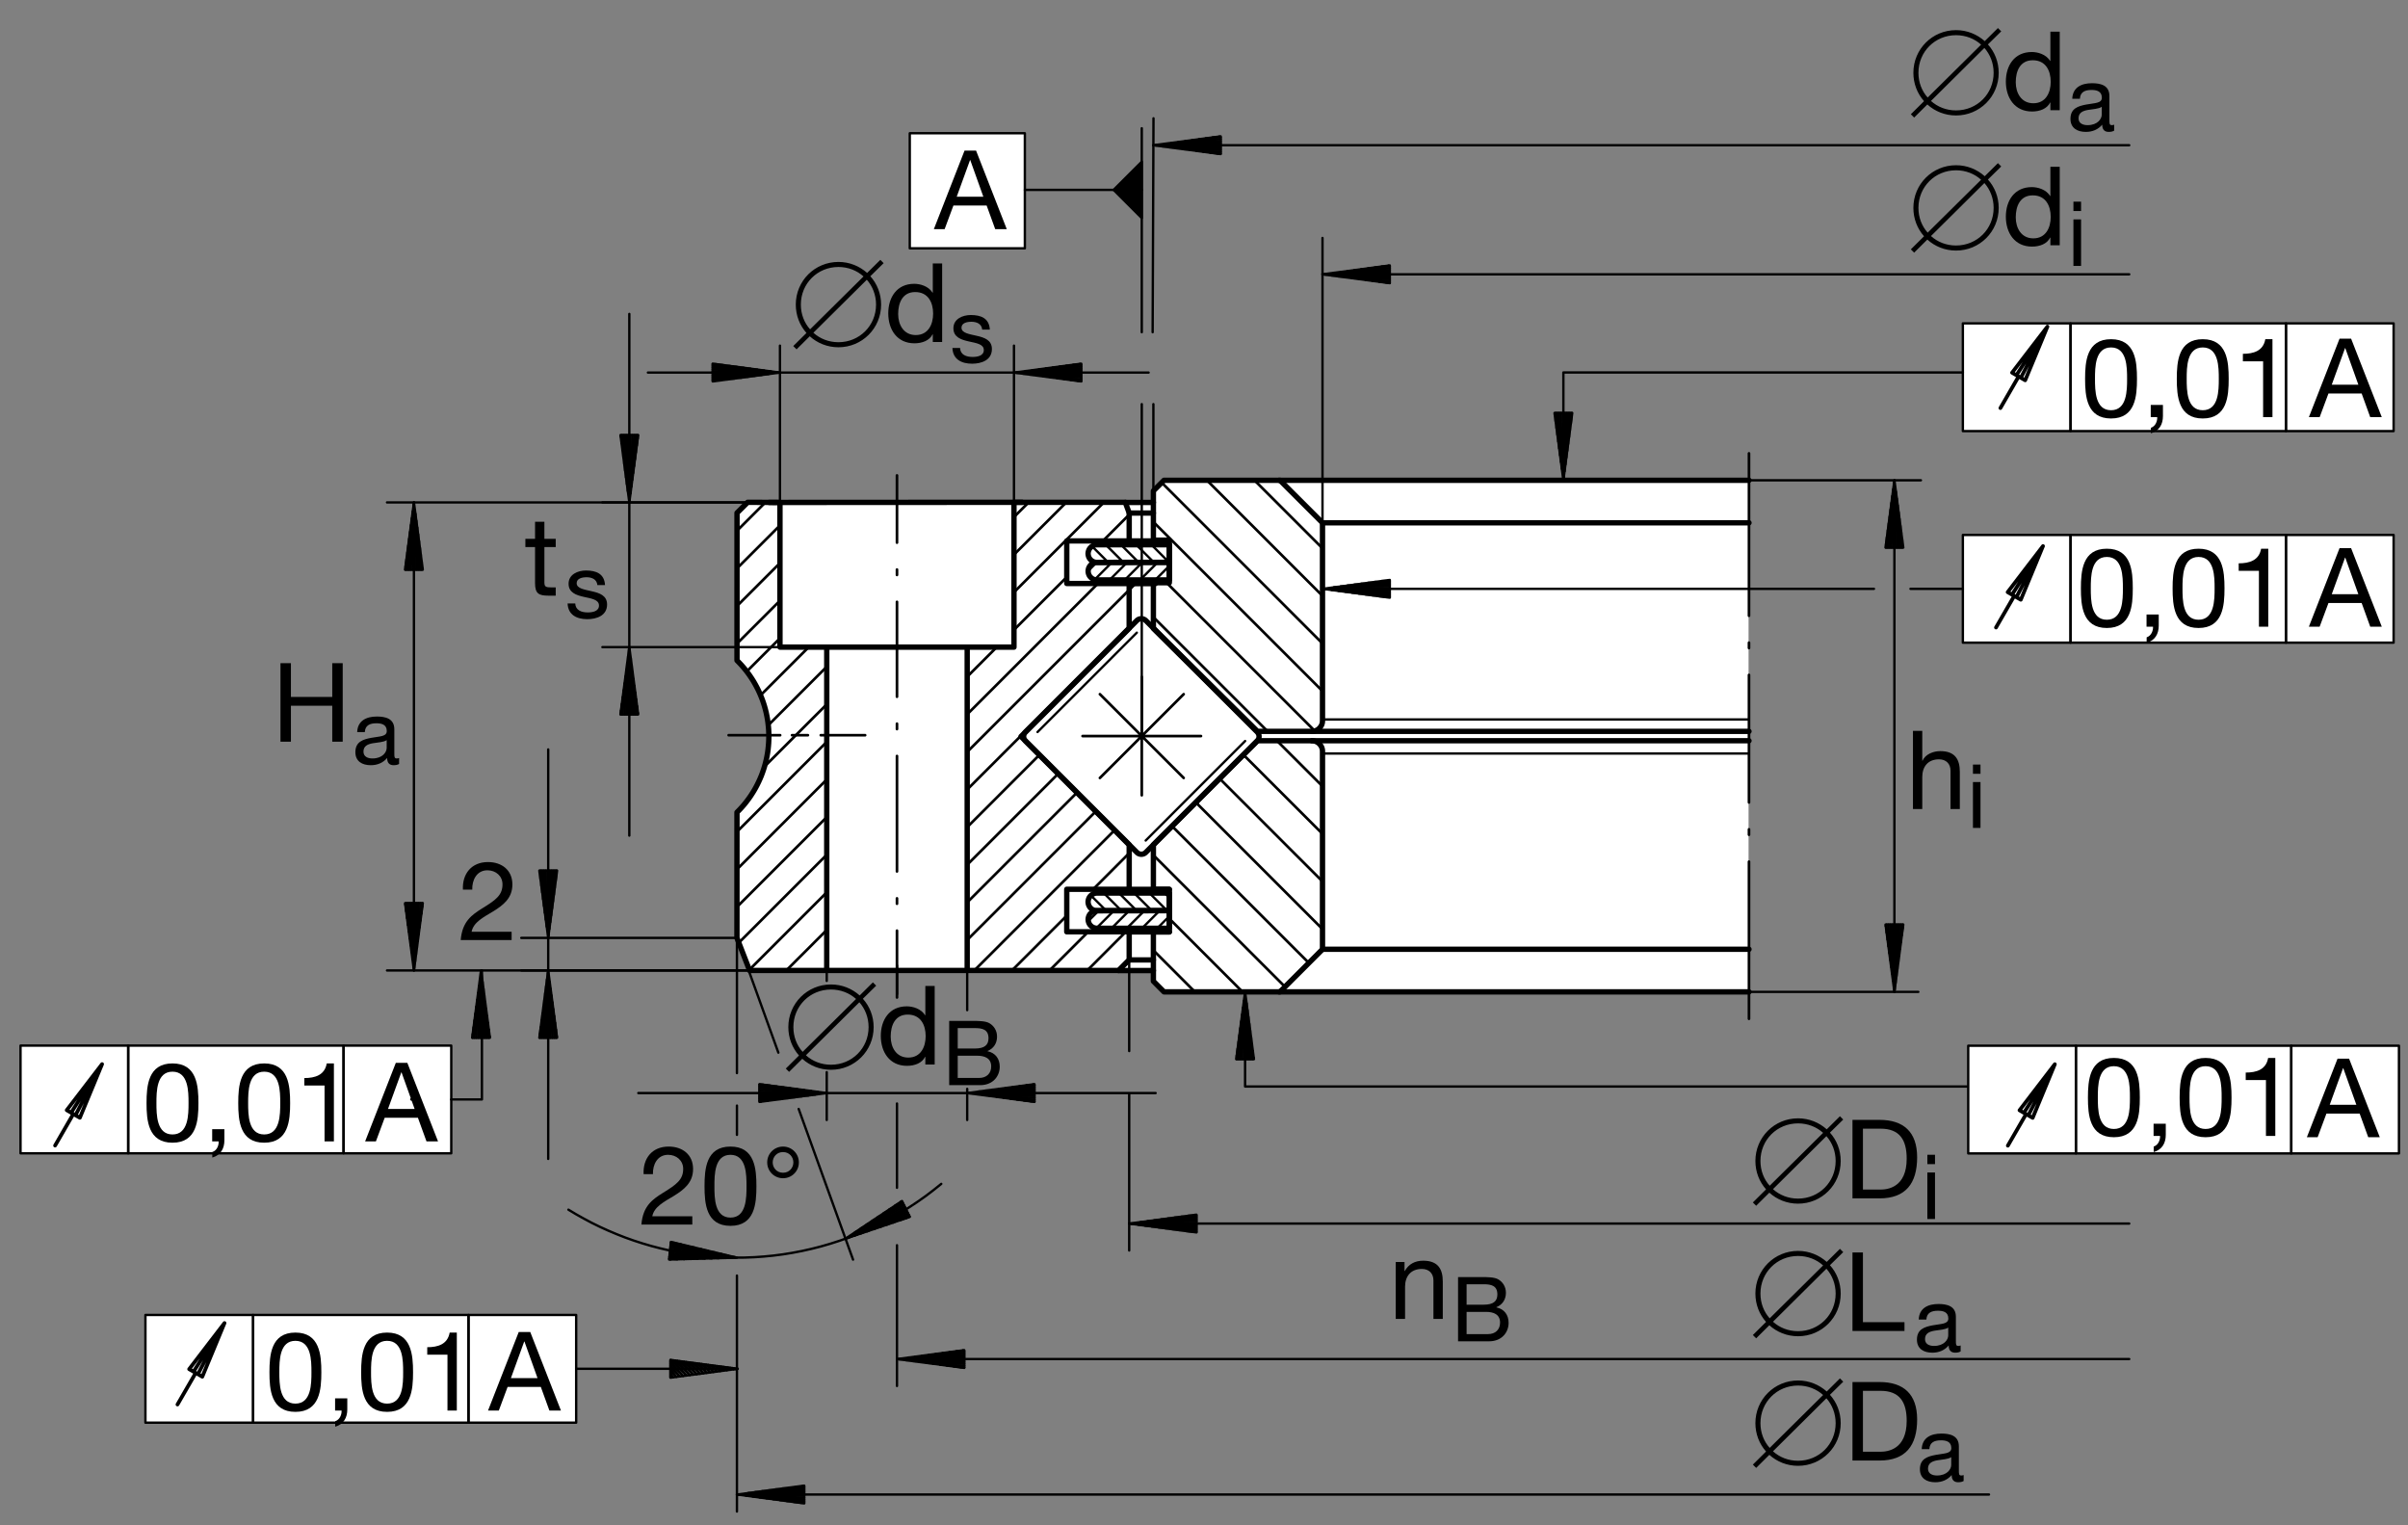 <?xml version="1.0" encoding="utf-8"?>
<!-- Generator: Adobe Illustrator 22.1.0, SVG Export Plug-In . SVG Version: 6.00 Build 0)  -->
<svg version="1.1" xmlns="http://www.w3.org/2000/svg" xmlns:xlink="http://www.w3.org/1999/xlink" x="0px" y="0px"
	 viewBox="0 0 1275.594 807.873" style="enable-background:new 0 0 1275.594 807.873;" xml:space="preserve">
<rect x="0" y="0" width="1275.594" height="807.873" fill="#808080" stroke="none"/>
<style type="text/css">
	.st0{fill:none;}
	.st1{fill:#FFFFFF;}
	.st2{fill:none;stroke:#000000;stroke-width:1.25;stroke-linecap:round;stroke-linejoin:round;stroke-miterlimit:10;}
	.st3{fill:none;stroke:#000000;stroke-width:1.985;stroke-linecap:round;stroke-linejoin:round;stroke-miterlimit:10;}
	.st4{fill:none;stroke:#000000;stroke-width:2.835;stroke-linecap:round;stroke-linejoin:round;stroke-miterlimit:10;}
	.st5{fill:none;stroke:#000000;stroke-width:1.415;stroke-linecap:round;stroke-linejoin:round;stroke-miterlimit:10;}
	.st6{stroke:#000000;stroke-width:1.25;stroke-linecap:round;stroke-linejoin:round;stroke-miterlimit:10;}
</style>
<g id="Ebene_1">
	<rect class="st0" width="1275.594" height="807.873"/>
	<rect x="76.982" y="696.487" class="st1" width="228.176" height="57.041"/>
	<polyline class="st1" points="395.77,266.316 610.76,266.331 610.76,260.232 616.39,254.592 926.267,254.592 926.267,525.549 
		616.39,525.549 610.76,519.905 610.76,514.28 396.39,514.227 390.154,496.97 390.168,430.477 391.399,429.231 392.595,427.937 
		393.755,426.604 394.875,425.261 395.94,423.845 396.985,422.41 397.964,420.935 398.931,419.417 399.82,417.888 400.669,416.316 
		401.48,414.7 402.229,413.083 402.925,411.423 403.58,409.739 404.175,408.039 404.71,406.326 405.21,404.578 405.65,402.82 
		406.016,401.047 406.34,399.28 406.6,397.478 406.795,395.681 406.941,393.865 407.034,392.063 407.065,390.247 407.034,388.503 
		406.951,386.746 406.824,385.003 406.624,383.245 406.385,381.487 406.075,379.729 405.72,378 405.296,376.267 404.825,374.543 
		404.3,372.825 403.736,371.141 403.096,369.456 402.4,367.796 401.665,366.164 400.87,364.534 400.005,362.942 399.114,361.389 
		398.165,359.846 397.156,358.323 396.121,356.863 395.015,355.417 393.885,354.007 392.69,352.639 391.46,351.311 390.186,350.017 
		390.195,271.897 395.77,266.316 	"/>
	<rect x="10.645" y="554.011" class="st1" width="228.176" height="57.05"/>
	<rect x="1039.568" y="171.497" class="st1" width="228.179" height="57.041"/>
	<rect x="1039.568" y="283.567" class="st1" width="228.179" height="57.041"/>
	<polyline class="st1" points="481.67,70.73 542.495,70.73 542.664,131.712 481.67,131.77 481.67,70.73 	"/>
	<line class="st2" x1="290.405" y1="613.816" x2="290.405" y2="396.921"/>
	<line class="st2" x1="397.085" y1="513.997" x2="276.145" y2="513.997"/>
	<line class="st2" x1="390.378" y1="496.755" x2="276.145" y2="496.755"/>
	<polyline class="st2" points="285.71,461.091 290.405,496.755 295.095,461.091 285.71,461.091 	"/>
	<polyline class="st2" points="294.825,463.076 294.825,461.091 294.344,466.689 	"/>
	<polyline class="st2" points="293.875,470.29 293.875,461.091 293.408,473.906 	"/>
	<polyline class="st2" points="292.925,477.52 292.925,461.091 292.444,481.135 	"/>
	<polyline class="st2" points="291.975,484.736 291.975,461.091 291.495,488.35 	"/>
	<polyline class="st2" points="291.025,491.951 291.025,461.091 290.56,495.581 290.064,461.091 289.595,490.691 	"/>
	<polyline class="st2" points="289.128,487.076 289.128,461.091 288.645,483.477 	"/>
	<polyline class="st2" points="288.179,479.861 288.179,461.091 287.695,476.245 	"/>
	<polyline class="st2" points="287.215,472.632 287.215,461.091 286.743,469.031 	"/>
	<polyline class="st2" points="286.28,465.415 286.28,461.091 285.793,461.816 	"/>
	<polyline class="st2" points="295.095,549.646 290.405,513.997 285.71,549.646 295.095,549.646 	"/>
	<polyline class="st2" points="285.965,547.661 285.965,549.646 286.451,544.06 	"/>
	<polyline class="st2" points="286.915,540.43 286.915,549.646 287.385,536.831 	"/>
	<polyline class="st2" points="287.864,533.216 287.864,549.646 288.35,529.6 	"/>
	<polyline class="st2" points="288.814,526.001 288.814,549.646 289.3,522.371 	"/>
	<polyline class="st2" points="289.763,518.769 289.763,549.646 290.235,515.156 290.73,549.646 291.194,520.032 	"/>
	<polyline class="st2" points="291.665,523.662 291.665,549.646 292.144,527.261 	"/>
	<polyline class="st2" points="292.63,530.876 292.63,549.646 293.094,534.492 	"/>
	<polyline class="st2" points="293.58,538.091 293.58,549.646 294.046,541.721 	"/>
	<polyline class="st2" points="294.515,545.32 294.515,549.646 294.995,548.935 	"/>
	<polyline class="st3" points="29.185,606.727 38.835,590.015 42.31,592.026 54.075,563.606 35.35,588 38.835,590.015 
		37.659,589.346 54.075,563.606 39.986,590.681 	"/>
	<polyline class="st3" points="1059.68,216.121 1069.319,199.407 1072.805,201.421 1084.583,173 1065.857,197.395 1069.319,199.407 
		1068.172,198.74 1084.583,173 1070.496,200.09 	"/>
	<polyline class="st3" points="1057.341,332.356 1066.995,315.64 1070.481,317.642 1082.244,289.221 1063.518,313.63 
		1066.995,315.64 1065.828,314.961 1082.244,289.221 1068.152,316.311 	"/>
	<polyline class="st3" points="94.023,743.872 103.675,727.156 107.166,729.17 118.928,700.752 100.205,725.161 103.675,727.156 
		102.53,726.492 118.928,700.752 104.839,727.837 	"/>
	<rect x="182.005" y="553.797" class="st2" width="57.041" height="57.038"/>
	<polyline class="st2" points="239.014,582.315 255.293,582.315 255.293,513.997 	"/>
	<line class="st2" x1="217.869" y1="582.246" x2="217.983" y2="582.375"/>
	<rect x="67.91" y="553.797" class="st2" width="114.094" height="57.038"/>
	<rect x="10.87" y="553.797" class="st2" width="57.041" height="57.038"/>
	<rect x="1210.93" y="171.27" class="st2" width="57.041" height="57.056"/>
	<rect x="1096.833" y="171.27" class="st2" width="114.097" height="57.056"/>
	<rect x="1039.792" y="171.27" class="st2" width="57.041" height="57.056"/>
	<rect x="1210.93" y="283.34" class="st2" width="57.041" height="57.041"/>
	<rect x="1096.833" y="283.34" class="st2" width="114.097" height="57.041"/>
	<rect x="1039.792" y="283.335" class="st2" width="57.041" height="57.041"/>
	<line class="st2" x1="1039.792" y1="311.861" x2="1012.043" y2="311.861"/>
	<line class="st2" x1="992.693" y1="311.861" x2="700.569" y2="311.861"/>
	<polyline class="st2" points="1039.792,197.266 828.176,197.266 828.176,254.38 	"/>
	<polyline class="st2" points="659.563,525.337 659.563,575.464 1041.927,575.464 	"/>
	<rect x="248.174" y="696.456" class="st2" width="57.041" height="57.055"/>
	<line class="st2" x1="305.215" y1="724.976" x2="390.774" y2="724.976"/>
	<polyline class="st2" points="355.125,720.271 390.774,724.976 355.125,729.665 355.125,720.271 	"/>
	<line class="st2" x1="355.625" y1="729.595" x2="355.125" y2="729.102"/>
	<polyline class="st2" points="355.125,728.091 356.529,729.48 355.125,727.085 	"/>
	<polyline class="st2" points="355.125,726.081 358.298,729.241 355.125,725.061 	"/>
	<polyline class="st2" points="355.125,724.055 360.09,729.016 355.125,723.061 	"/>
	<polyline class="st2" points="355.125,722.041 361.875,728.774 355.125,721.035 	"/>
	<polyline class="st2" points="355.425,720.31 363.66,728.545 356.585,720.481 	"/>
	<polyline class="st2" points="357.749,720.635 365.43,728.32 358.909,720.781 	"/>
	<polyline class="st2" points="360.073,720.935 367.22,728.081 361.236,721.091 	"/>
	<polyline class="st2" points="362.385,721.23 369.004,727.852 363.56,721.392 	"/>
	<polyline class="st2" points="364.71,721.545 370.789,727.61 365.884,721.702 	"/>
	<polyline class="st2" points="367.034,721.841 372.559,727.371 368.21,721.997 	"/>
	<polyline class="st2" points="369.361,722.156 374.348,727.131 370.52,722.295 	"/>
	<polyline class="st2" points="371.685,722.451 376.135,726.899 372.845,722.605 	"/>
	<polyline class="st2" points="374.009,722.776 377.92,726.66 375.168,722.92 	"/>
	<polyline class="st2" points="376.328,723.076 379.69,726.435 377.495,723.23 	"/>
	<polyline class="st2" points="378.655,723.386 381.465,726.206 379.82,723.53 	"/>
	<polyline class="st2" points="380.965,723.686 383.25,725.967 382.144,723.84 	"/>
	<polyline class="st2" points="383.289,723.979 385.035,725.742 384.47,724.136 	"/>
	<polyline class="st2" points="385.615,724.297 386.819,725.5 386.78,724.451 	"/>
	<line class="st2" x1="387.94" y1="724.59" x2="388.594" y2="725.271"/>
	<line class="st2" x1="389.5" y1="725.146" x2="389.09" y2="724.746"/>
	<line class="st2" x1="390.264" y1="724.907" x2="390.378" y2="725.015"/>
	<rect x="134.08" y="696.456" class="st2" width="114.094" height="57.055"/>
	<rect x="77.039" y="696.456" class="st2" width="57.041" height="57.055"/>
	<line class="st2" x1="604.834" y1="100.566" x2="542.905" y2="100.566"/>
	<rect x="481.934" y="70.576" class="st2" width="60.964" height="60.949"/>
	<line class="st2" x1="1003.528" y1="254.38" x2="1003.528" y2="525.337"/>
	<line class="st2" x1="905.823" y1="254.38" x2="1017.571" y2="254.38"/>
	<line class="st2" x1="912.048" y1="525.337" x2="1016.189" y2="525.337"/>
	<polyline class="st2" points="998.826,489.685 1003.528,525.337 1008.225,489.685 998.826,489.685 	"/>
	<polyline class="st2" points="1007.957,491.655 1007.957,489.685 1007.483,495.271 	"/>
	<polyline class="st2" points="1007.005,498.872 1007.005,489.685 1006.526,502.485 	"/>
	<polyline class="st2" points="1006.052,506.102 1006.052,489.685 1005.589,509.712 	"/>
	<polyline class="st2" points="1005.105,513.326 1005.105,489.685 1004.626,516.931 	"/>
	<polyline class="st2" points="1004.153,520.542 1004.153,489.685 1003.674,524.155 1003.206,489.685 1002.742,519.266 	"/>
	<polyline class="st2" points="1002.244,515.667 1002.244,489.685 1001.775,512.051 	"/>
	<polyline class="st2" points="1001.306,508.435 1001.306,489.685 1000.823,504.822 	"/>
	<polyline class="st2" points="1000.354,501.206 1000.354,489.685 999.875,497.605 	"/>
	<polyline class="st2" points="999.392,493.992 999.392,489.685 998.923,490.391 	"/>
	<polyline class="st2" points="823.484,218.716 828.176,254.38 832.864,218.716 823.484,218.716 	"/>
	<polyline class="st2" points="832.61,220.701 832.61,218.716 832.131,224.316 	"/>
	<polyline class="st2" points="831.643,227.915 831.643,218.716 831.18,231.531 	"/>
	<polyline class="st2" points="830.701,235.146 830.701,218.716 830.227,238.755 	"/>
	<polyline class="st2" points="829.758,242.361 829.758,218.716 829.266,245.972 	"/>
	<polyline class="st2" points="828.801,249.585 828.801,218.716 828.328,253.201 827.85,218.716 827.38,248.311 	"/>
	<polyline class="st2" points="826.897,244.695 826.897,218.716 826.414,241.096 	"/>
	<polyline class="st2" points="825.95,237.48 825.95,218.716 825.481,233.867 	"/>
	<polyline class="st2" points="824.998,230.251 824.998,218.716 824.515,226.65 	"/>
	<polyline class="st2" points="824.05,223.037 824.05,218.716 823.572,219.436 	"/>
	<polyline class="st2" points="1008.225,290.032 1003.533,254.38 998.826,290.032 1008.225,290.032 	"/>
	<polyline class="st2" points="999.095,288.033 999.095,290.032 999.563,284.417 	"/>
	<polyline class="st2" points="1000.027,280.815 1000.027,290.032 1000.525,277.202 	"/>
	<polyline class="st2" points="1000.994,273.586 1000.994,290.032 1001.462,269.971 	"/>
	<polyline class="st2" points="1001.946,266.372 1001.946,290.032 1002.415,262.757 	"/>
	<polyline class="st2" points="1002.893,259.155 1002.893,290.032 1003.376,255.542 1003.845,290.032 1004.31,260.415 	"/>
	<polyline class="st2" points="1004.792,264.031 1004.792,290.032 1005.276,267.632 	"/>
	<polyline class="st2" points="1005.745,271.26 1005.745,290.032 1006.223,274.861 	"/>
	<polyline class="st2" points="1006.697,278.477 1006.697,290.032 1007.161,282.076 	"/>
	<polyline class="st2" points="1007.654,285.691 1007.654,290.032 1008.123,289.307 	"/>
	<line class="st2" x1="390.378" y1="791.563" x2="1053.621" y2="791.563"/>
	<line class="st2" x1="390.378" y1="488.931" x2="390.378" y2="568.359"/>
	<line class="st2" x1="390.378" y1="675.594" x2="390.378" y2="800.576"/>
	<line class="st2" x1="390.378" y1="585.566" x2="390.378" y2="601.065"/>
	<line class="st2" x1="396.614" y1="513.997" x2="412.322" y2="557.529"/>
	<line class="st2" x1="423.081" y1="587.341" x2="451.892" y2="667.154"/>
	<polyline class="st2" points="301.103,640.691 305.173,643.13 309.314,645.452 313.525,647.69 317.83,649.805 322.21,651.792 
		326.665,653.677 331.185,655.447 335.774,657.076 340.425,658.581 345.135,659.966 349.895,661.201 354.715,662.322 
		359.565,663.286 364.47,664.136 369.4,664.814 374.375,665.357 379.38,665.752 384.4,666.006 389.443,666.106 394.505,666.064 
		399.565,665.867 404.624,665.51 409.685,665.015 414.744,664.36 419.805,663.54 424.825,662.576 429.83,661.456 434.805,660.195 
		439.749,658.765 444.654,657.19 449.52,655.461 454.324,653.591 459.085,651.56 463.78,649.38 468.416,647.07 472.974,644.617 
		477.468,642.012 481.88,639.287 486.204,636.411 490.44,633.42 494.58,630.271 498.621,627.026 	"/>
	<polyline class="st2" points="426.03,786.853 390.378,791.563 426.03,796.253 426.03,786.853 	"/>
	<polyline class="st2" points="424.046,795.967 426.03,795.967 420.445,795.503 	"/>
	<polyline class="st2" points="416.829,795.032 426.03,795.032 413.215,794.553 	"/>
	<polyline class="st2" points="409.6,794.082 426.03,794.082 405.999,793.603 	"/>
	<polyline class="st2" points="402.385,793.118 426.03,793.118 398.785,792.651 	"/>
	<polyline class="st2" points="395.154,792.183 426.03,792.183 391.555,791.702 426.03,791.223 396.445,790.752 	"/>
	<polyline class="st2" points="400.044,790.273 426.03,790.273 403.66,789.802 	"/>
	<polyline class="st2" points="407.258,789.339 426.03,789.339 410.874,788.838 	"/>
	<polyline class="st2" points="414.49,788.372 426.03,788.372 418.103,787.903 	"/>
	<polyline class="st2" points="421.705,787.422 426.03,787.422 425.32,786.953 	"/>
	<line class="st2" x1="475.159" y1="719.81" x2="1127.917" y2="719.81"/>
	<line class="st2" x1="475.159" y1="511.377" x2="475.159" y2="526.539"/>
	<line class="st2" x1="475.159" y1="659.521" x2="475.159" y2="734.07"/>
	<polyline class="st2" points="510.809,715.105 475.159,719.81 510.809,724.5 510.809,715.105 	"/>
	<polyline class="st2" points="508.809,724.231 510.809,724.231 505.21,723.765 	"/>
	<polyline class="st2" points="501.595,723.296 510.809,723.296 497.996,722.815 	"/>
	<polyline class="st2" points="494.38,722.329 510.809,722.329 490.765,721.865 	"/>
	<polyline class="st2" points="487.148,721.379 510.809,721.379 483.55,720.915 	"/>
	<polyline class="st2" points="479.935,720.444 510.809,720.444 476.335,719.951 510.809,719.485 481.214,719.016 	"/>
	<polyline class="st2" points="484.815,718.535 510.809,718.535 488.44,718.066 	"/>
	<polyline class="st2" points="492.043,717.586 510.809,717.586 495.655,717.1 	"/>
	<polyline class="st2" points="499.26,716.636 510.809,716.636 502.869,716.164 	"/>
	<polyline class="st2" points="506.485,715.686 510.809,715.686 510.1,715.201 	"/>
	<line class="st2" x1="598.169" y1="648.057" x2="1127.917" y2="648.057"/>
	<line class="st2" x1="598.169" y1="502.156" x2="598.169" y2="556.69"/>
	<line class="st2" x1="598.169" y1="579.595" x2="598.169" y2="662.317"/>
	<polyline class="st2" points="633.818,643.347 598.169,648.057 633.818,652.747 633.818,643.347 	"/>
	<polyline class="st2" points="631.833,652.476 633.818,652.476 628.22,652.012 	"/>
	<polyline class="st2" points="624.62,651.54 633.818,651.54 621.003,651.047 	"/>
	<polyline class="st2" points="617.391,650.576 633.818,650.576 613.78,650.11 	"/>
	<polyline class="st2" points="610.164,649.626 633.818,649.626 606.56,649.16 	"/>
	<polyline class="st2" points="602.95,648.677 633.818,648.677 599.344,648.196 633.818,647.727 604.224,647.261 	"/>
	<polyline class="st2" points="607.825,646.78 633.818,646.78 611.438,646.297 	"/>
	<polyline class="st2" points="615.054,645.831 633.818,645.831 618.669,645.347 	"/>
	<polyline class="st2" points="622.285,644.88 633.818,644.88 625.884,644.412 	"/>
	<polyline class="st2" points="629.5,643.916 633.818,643.916 633.11,643.445 	"/>
	<line class="st2" x1="338.13" y1="578.928" x2="612.175" y2="578.928"/>
	<line class="st2" x1="437.95" y1="567.859" x2="437.95" y2="593.188"/>
	<line class="st2" x1="437.95" y1="506.75" x2="437.95" y2="519.526"/>
	<line class="st2" x1="512.354" y1="576.711" x2="512.354" y2="593.188"/>
	<line class="st2" x1="512.354" y1="506.75" x2="512.354" y2="535.019"/>
	<polyline class="st2" points="548.005,574.219 512.354,578.928 548.005,583.618 548.005,574.219 	"/>
	<polyline class="st2" points="546.003,583.35 548.005,583.35 542.405,582.883 	"/>
	<polyline class="st2" points="538.79,582.4 548.005,582.4 535.188,581.919 	"/>
	<polyline class="st2" points="531.575,581.448 548.005,581.448 527.95,580.984 	"/>
	<polyline class="st2" points="524.344,580.488 548.005,580.488 520.735,580.019 	"/>
	<polyline class="st2" points="517.134,579.548 548.005,579.548 513.518,579.07 548.005,578.599 518.394,578.118 	"/>
	<polyline class="st2" points="522.01,577.639 548.005,577.639 525.625,577.168 	"/>
	<polyline class="st2" points="529.238,576.704 548.005,576.704 532.854,576.219 	"/>
	<polyline class="st2" points="536.456,575.74 548.005,575.74 540.068,575.268 	"/>
	<polyline class="st2" points="543.68,574.788 548.005,574.788 547.295,574.319 	"/>
	<polyline class="st2" points="402.3,583.618 437.95,578.928 402.3,574.219 402.3,583.618 	"/>
	<polyline class="st2" points="404.285,574.49 402.3,574.49 407.883,574.958 	"/>
	<polyline class="st2" points="411.514,575.425 402.3,575.425 415.13,575.923 	"/>
	<polyline class="st2" points="418.728,576.389 402.3,576.389 422.344,576.858 	"/>
	<polyline class="st2" points="425.945,577.339 402.3,577.339 429.559,577.81 	"/>
	<polyline class="st2" points="433.174,578.289 402.3,578.289 436.79,578.774 402.3,579.238 431.9,579.709 	"/>
	<polyline class="st2" points="428.284,580.188 402.3,580.188 424.685,580.669 	"/>
	<polyline class="st2" points="421.07,581.141 402.3,581.141 417.468,581.619 	"/>
	<polyline class="st2" points="413.84,582.087 402.3,582.087 410.225,582.554 	"/>
	<polyline class="st2" points="406.624,583.055 402.3,583.055 403.01,583.518 	"/>
	<polyline class="st2" points="477.796,636.111 447.874,656.055 481.948,644.517 479.863,640.305 477.796,636.111 	"/>
	<polyline class="st2" points="480.049,645.171 481.824,644.292 476.604,646.331 	"/>
	<polyline class="st2" points="473.145,647.51 481.409,643.44 469.705,648.672 	"/>
	<polyline class="st2" points="466.245,649.846 480.999,642.576 462.8,651.011 	"/>
	<polyline class="st2" points="459.339,652.185 480.56,641.727 455.894,653.35 	"/>
	<polyline class="st2" points="452.449,654.526 480.149,640.876 449.004,655.686 479.725,640.024 452.959,652.681 	"/>
	<polyline class="st2" points="455.994,650.657 479.314,639.175 459.014,648.625 	"/>
	<polyline class="st2" points="462.048,646.602 478.89,638.32 465.081,644.585 	"/>
	<polyline class="st2" points="468.115,642.561 478.465,637.461 471.135,640.552 	"/>
	<polyline class="st2" points="474.17,638.521 478.04,636.607 477.2,636.511 	"/>
	<polyline class="st2" points="354.443,667.112 390.378,666.121 355.41,657.786 354.954,662.195 354.443,667.112 	"/>
	<polyline class="st2" points="357.349,658.242 355.378,658.042 360.908,659.092 	"/>
	<polyline class="st2" points="364.438,659.941 355.279,658.975 367.983,660.776 	"/>
	<polyline class="st2" points="371.523,661.626 355.184,659.941 375.068,662.461 	"/>
	<polyline class="st2" points="378.613,663.315 355.085,660.876 382.158,664.165 	"/>
	<polyline class="st2" points="385.688,665 354.986,661.826 389.243,665.835 354.885,662.761 384.27,666.292 	"/>
	<path class="st2" d="M380.64,666.406l-25.854-2.696L377,666.501 M373.37,666.602l-18.67-1.941l15.01,2.041 M366.084,666.802
		l-11.484-1.206l7.839,1.304 M358.799,667.002l-4.294-0.442l0.649,0.54"/>
	<line class="st2" x1="610.984" y1="76.922" x2="1127.917" y2="76.922"/>
	<line class="st2" x1="610.984" y1="262.375" x2="610.984" y2="214.05"/>
	<line class="st2" x1="610.589" y1="175.962" x2="611.04" y2="62.661"/>
	<line class="st2" x1="604.834" y1="389.852" x2="604.834" y2="214.05"/>
	<line class="st2" x1="604.834" y1="175.962" x2="604.834" y2="67.92"/>
	<polyline class="st2" points="646.633,72.209 610.984,76.922 646.633,81.609 646.633,72.209 	"/>
	<polyline class="st2" points="644.648,81.34 646.633,81.34 641.035,80.876 	"/>
	<polyline class="st2" points="637.419,80.391 646.633,80.391 633.804,79.91 	"/>
	<polyline class="st2" points="630.206,79.441 646.633,79.441 626.59,78.975 	"/>
	<polyline class="st2" points="622.988,78.489 646.633,78.489 619.375,78.01 	"/>
	<polyline class="st2" points="615.76,77.541 646.633,77.541 612.144,77.061 646.633,76.59 617.039,76.125 	"/>
	<polyline class="st2" points="620.655,75.63 646.633,75.63 624.255,75.161 	"/>
	<polyline class="st2" points="627.869,74.695 646.633,74.695 631.47,74.211 	"/>
	<polyline class="st2" points="635.095,73.745 646.633,73.745 638.694,73.259 	"/>
	<polyline class="st2" points="642.31,72.781 646.633,72.781 645.925,72.31 	"/>
	<polyline class="st2" points="572.784,192.622 537.134,197.327 572.784,202.017 572.784,192.622 	"/>
	<polyline class="st2" points="570.813,201.746 572.784,201.746 567.2,201.282 	"/>
	<polyline class="st2" points="563.599,200.811 572.784,200.811 559.985,200.332 	"/>
	<polyline class="st2" points="556.37,199.846 572.784,199.846 552.754,199.38 	"/>
	<polyline class="st2" points="549.138,198.896 572.784,198.896 545.54,198.43 	"/>
	<polyline class="st2" points="541.924,197.962 572.784,197.962 538.308,197.466 572.784,196.997 543.198,196.531 	"/>
	<polyline class="st2" points="546.799,196.05 572.784,196.05 550.415,195.581 	"/>
	<polyline class="st2" points="554.029,195.1 572.784,195.1 557.645,194.617 	"/>
	<polyline class="st2" points="561.26,194.15 572.784,194.15 564.858,193.682 	"/>
	<polyline class="st2" points="568.475,193.201 572.784,193.201 572.076,192.715 	"/>
	<line class="st2" x1="700.569" y1="145.286" x2="1127.917" y2="145.286"/>
	<line class="st2" x1="700.569" y1="287.251" x2="700.569" y2="126.025"/>
	<polyline class="st2" points="736.219,140.576 700.569,145.286 736.219,149.976 736.219,140.576 	"/>
	<polyline class="st2" points="734.236,149.707 736.219,149.707 730.618,149.241 	"/>
	<polyline class="st2" points="727.01,148.77 736.219,148.77 723.396,148.276 	"/>
	<polyline class="st2" points="719.788,147.805 736.219,147.805 716.18,147.341 	"/>
	<polyline class="st2" points="712.566,146.855 736.219,146.855 708.948,146.392 	"/>
	<polyline class="st2" points="705.35,145.906 736.219,145.906 701.736,145.425 736.219,144.961 706.609,144.492 	"/>
	<polyline class="st2" points="710.222,144.011 736.219,144.011 713.84,143.525 	"/>
	<polyline class="st2" points="717.454,143.061 736.219,143.061 721.052,142.576 	"/>
	<polyline class="st2" points="724.67,142.112 736.219,142.112 728.284,141.641 	"/>
	<polyline class="st2" points="731.897,141.145 736.219,141.145 735.516,140.676 	"/>
	<polyline class="st2" points="736.219,307.165 700.569,311.861 736.219,316.551 736.219,307.165 	"/>
	<polyline class="st2" points="734.236,316.282 736.219,316.282 730.618,315.81 	"/>
	<polyline class="st2" points="727.01,315.332 736.219,315.332 723.396,314.852 	"/>
	<polyline class="st2" points="719.788,314.38 736.219,314.38 716.18,313.916 	"/>
	<polyline class="st2" points="712.566,313.43 736.219,313.43 708.948,312.952 	"/>
	<polyline class="st2" points="705.35,312.48 736.219,312.48 701.736,312.002 736.219,311.531 706.609,311.064 	"/>
	<polyline class="st2" points="710.222,310.572 736.219,310.572 713.84,310.1 	"/>
	<polyline class="st2" points="717.454,309.632 736.219,309.632 721.052,309.15 	"/>
	<polyline class="st2" points="724.67,308.686 736.219,308.686 728.284,308.201 	"/>
	<polyline class="st2" points="731.897,307.72 736.219,307.72 735.516,307.251 	"/>
	<line class="st2" x1="343.22" y1="197.327" x2="608.45" y2="197.327"/>
	<line class="st2" x1="413.174" y1="273.755" x2="413.174" y2="183.066"/>
	<line class="st2" x1="537.134" y1="282.305" x2="537.134" y2="183.066"/>
	<polyline class="st2" points="377.525,202.017 413.174,197.327 377.525,192.622 377.525,202.017 	"/>
	<polyline class="st2" points="379.495,192.886 377.525,192.886 383.12,193.372 	"/>
	<polyline class="st2" points="386.724,193.835 377.525,193.835 390.335,194.322 	"/>
	<polyline class="st2" points="393.951,194.785 377.525,194.785 397.549,195.257 	"/>
	<polyline class="st2" points="401.18,195.752 377.525,195.752 404.78,196.221 	"/>
	<polyline class="st2" points="408.394,196.684 377.525,196.684 411.995,197.171 377.525,197.637 407.12,198.115 	"/>
	<polyline class="st2" points="403.503,198.602 377.525,198.602 399.891,199.065 	"/>
	<polyline class="st2" points="396.29,199.536 377.525,199.536 392.673,200.032 	"/>
	<polyline class="st2" points="389.06,200.5 377.525,200.5 385.459,200.967 	"/>
	<polyline class="st2" points="381.829,201.451 377.525,201.451 378.23,201.916 	"/>
	<line class="st2" x1="219.275" y1="513.997" x2="219.275" y2="266.102"/>
	<line class="st2" x1="407.6" y1="513.997" x2="205.015" y2="513.997"/>
	<line class="st2" x1="418.489" y1="266.102" x2="205.015" y2="266.102"/>
	<polyline class="st2" points="214.58,478.345 219.275,513.997 223.965,478.345 214.58,478.345 	"/>
	<polyline class="st2" points="223.708,480.332 223.708,478.345 223.23,483.94 	"/>
	<polyline class="st2" points="222.759,487.556 222.759,478.345 222.29,491.162 	"/>
	<polyline class="st2" points="221.795,494.77 221.795,478.345 221.328,498.372 	"/>
	<polyline class="st2" points="220.86,501.985 220.86,478.345 220.378,505.601 	"/>
	<polyline class="st2" points="219.91,509.216 219.91,478.345 219.429,512.815 218.945,478.345 218.479,507.939 	"/>
	<polyline class="st2" points="218.01,504.326 218.01,478.345 217.53,500.71 	"/>
	<polyline class="st2" points="217.048,497.112 217.048,478.345 216.58,493.496 	"/>
	<polyline class="st2" points="216.099,489.895 216.099,478.345 215.63,486.265 	"/>
	<polyline class="st2" points="215.159,482.666 215.159,478.345 214.68,479.05 	"/>
	<polyline class="st2" points="223.965,301.75 219.275,266.102 214.58,301.75 223.965,301.75 	"/>
	<polyline class="st2" points="214.834,299.766 214.834,301.75 215.335,296.15 	"/>
	<polyline class="st2" points="215.798,292.551 215.798,301.75 216.27,288.926 	"/>
	<polyline class="st2" points="216.75,285.32 216.75,301.75 217.22,281.711 	"/>
	<polyline class="st2" points="217.701,278.105 217.701,301.75 218.179,274.497 	"/>
	<polyline class="st2" points="218.65,270.882 218.65,301.75 219.114,267.266 219.6,301.75 220.078,272.156 	"/>
	<polyline class="st2" points="220.55,275.771 220.55,301.75 221.03,279.37 	"/>
	<polyline class="st2" points="221.499,282.986 221.499,301.75 221.98,286.587 	"/>
	<polyline class="st2" points="222.464,290.21 222.464,301.75 222.93,293.816 	"/>
	<polyline class="st2" points="223.398,297.427 223.398,301.75 223.88,301.03 	"/>
	<line class="st2" x1="333.37" y1="442.58" x2="333.37" y2="166.265"/>
	<line class="st2" x1="420.826" y1="342.747" x2="319.109" y2="342.747"/>
	<line class="st2" x1="424.71" y1="266.102" x2="319.109" y2="266.102"/>
	<polyline class="st2" points="328.675,230.434 333.37,266.102 338.06,230.434 328.675,230.434 	"/>
	<polyline class="st2" points="337.805,232.422 337.805,230.434 337.325,236.05 	"/>
	<polyline class="st2" points="336.839,239.651 336.839,230.434 336.375,243.267 	"/>
	<polyline class="st2" points="335.904,246.865 335.904,230.434 335.425,250.481 	"/>
	<polyline class="st2" points="334.939,254.082 334.939,230.434 334.475,257.71 	"/>
	<polyline class="st2" points="333.99,261.326 333.99,230.434 333.525,264.927 333.055,230.434 332.559,260.051 	"/>
	<polyline class="st2" points="332.09,256.421 332.09,230.434 331.624,252.82 	"/>
	<polyline class="st2" points="331.141,249.206 331.141,230.434 330.674,245.605 	"/>
	<polyline class="st2" points="330.195,241.992 330.195,230.434 329.71,238.376 	"/>
	<polyline class="st2" points="329.243,234.761 329.243,230.434 328.775,231.162 	"/>
	<polyline class="st2" points="338.06,378.396 333.37,342.747 328.675,378.396 338.06,378.396 	"/>
	<polyline class="st2" points="328.928,376.396 328.928,378.396 329.415,372.796 	"/>
	<polyline class="st2" points="329.88,369.18 329.88,378.396 330.364,365.581 	"/>
	<polyline class="st2" points="330.845,361.965 330.845,378.396 331.309,358.35 	"/>
	<polyline class="st2" points="331.78,354.736 331.78,378.396 332.258,351.135 	"/>
	<polyline class="st2" points="332.745,347.52 332.745,378.396 333.21,343.921 333.694,378.396 334.16,348.801 	"/>
	<polyline class="st2" points="334.629,352.4 334.629,378.396 335.125,356.016 	"/>
	<polyline class="st2" points="335.594,359.626 335.594,378.396 336.06,363.242 	"/>
	<polyline class="st2" points="336.546,366.841 336.546,378.396 337.01,370.456 	"/>
	<polyline class="st2" points="337.495,374.06 337.495,378.396 337.974,377.685 	"/>
	<polyline class="st2" points="664.255,560.987 659.563,525.337 654.871,560.987 664.255,560.987 	"/>
	<polyline class="st2" points="655.125,558.987 655.125,560.987 655.61,555.371 	"/>
	<polyline class="st2" points="656.089,551.77 656.089,560.987 656.56,548.157 	"/>
	<polyline class="st2" points="657.024,544.541 657.024,560.987 657.505,540.925 	"/>
	<polyline class="st2" points="657.988,537.327 657.988,560.987 658.455,533.711 	"/>
	<polyline class="st2" points="658.938,530.11 658.938,560.987 659.405,526.497 659.875,560.987 660.369,531.372 	"/>
	<polyline class="st2" points="660.84,534.985 660.84,560.987 661.304,538.586 	"/>
	<polyline class="st2" points="661.79,542.217 661.79,560.987 662.253,545.815 	"/>
	<polyline class="st2" points="662.74,549.431 662.74,560.987 663.22,553.032 	"/>
	<polyline class="st2" points="663.689,556.646 663.689,560.987 664.155,560.276 	"/>
	<polyline class="st2" points="259.529,549.646 254.825,513.997 250.13,549.646 259.529,549.646 	"/>
	<polyline class="st2" points="250.415,547.661 250.415,549.646 250.884,544.06 	"/>
	<polyline class="st2" points="251.35,540.43 251.35,549.646 251.833,536.831 	"/>
	<polyline class="st2" points="252.3,533.216 252.3,549.646 252.783,529.6 	"/>
	<polyline class="st2" points="253.265,526.001 253.265,549.646 253.735,522.371 	"/>
	<polyline class="st2" points="254.2,518.769 254.2,549.646 254.68,515.156 255.164,549.646 255.63,520.032 	"/>
	<polyline class="st2" points="256.113,523.662 256.113,549.646 256.58,527.261 	"/>
	<path class="st2" d="M257.048,530.876v18.769l0.496-15.153 M258.016,538.091v11.555l0.464-7.924 M258.965,545.32v4.326l0.464-0.71"
		/>
	<path class="st4" d="M700.569,276.9h225.923 M700.569,502.781h225.923 M619.434,288.525h-38.345l-0.139,0.014h-0.157l-0.144,0.015
		l-0.154,0.017l-0.142,0.014l-0.159,0.024l-0.142,0.047l-0.154,0.025l-0.156,0.044l-0.144,0.039l-0.281,0.117l-0.144,0.053
		l-0.141,0.061l-0.139,0.068l-0.13,0.085l-0.125,0.071l-0.257,0.168l-0.129,0.117l-0.125,0.083l-0.115,0.1l-0.117,0.11l-0.115,0.1
		l-0.096,0.115l-0.097,0.103l-0.117,0.125l-0.098,0.115l-0.085,0.115l-0.086,0.124l-0.085,0.13l-0.071,0.125l-0.083,0.132
		l-0.071,0.139l-0.056,0.139l-0.073,0.147l-0.042,0.139l-0.059,0.139l-0.042,0.146l-0.083,0.311l-0.032,0.139l-0.024,0.161
		l-0.029,0.154l-0.018,0.156l-0.015,0.139l-0.014,0.161v0.31l0.014,0.139l0.015,0.157l0.018,0.144l0.029,0.154l0.01,0.141
		l0.047,0.169l0.029,0.146l0.039,0.139l0.056,0.156l0.044,0.145l0.115,0.28l0.071,0.13l0.071,0.139l0.068,0.132l0.086,0.139
		l0.085,0.124l0.086,0.13l0.085,0.114l0.098,0.127l0.117,0.115l0.097,0.115l0.112,0.11l0.115,0.115l0.1,0.1l0.115,0.1l0.125,0.095
		l0.115,0.085l0.124,0.083l0.132,0.086l0.125,0.076l0.145,0.068l0.124,0.071l0.141,0.07l0.144,0.059l0.139,0.056l0.146,0.056
		l0.139,0.044l0.171,0.039l0.14,0.047l0.156,0.024l0.144,0.029l0.156,0.017l0.154,0.014l0.154,0.015l0.156,0.01h0.161l38.313-0.039
		V288.525"/>
	<path class="st2" d="M618.044,288.525l1.389,1.407 M619.266,297.827l-9.302-9.302 M601.9,288.525l9.309,9.316 M603.145,297.842
		l-9.309-9.316 M585.77,288.525l9.326,9.331 M587.029,297.857l-8.535-8.535"/>
	<path class="st4" d="M598.216,471.055h21.218 M598.216,493.596h21.218 M619.434,473H580.95l-0.157,0.015l-0.144,0.009l-0.154,0.017
		l-0.142,0.015l-0.159,0.029l-0.142,0.03l-0.154,0.056l-0.156,0.039l-0.144,0.047l-0.139,0.053l-0.142,0.044l-0.144,0.071
		l-0.141,0.056l-0.139,0.069l-0.13,0.076l-0.125,0.085l-0.147,0.086l-0.124,0.086l-0.115,0.083l-0.125,0.095l-0.115,0.1l-0.117,0.1
		l-0.115,0.115l-0.096,0.1l-0.097,0.109l-0.117,0.117l-0.098,0.129l-0.085,0.11l-0.086,0.129l-0.085,0.125l-0.071,0.132
		l-0.083,0.125l-0.071,0.154l-0.056,0.146l-0.073,0.125l-0.057,0.144l-0.044,0.157l-0.056,0.139l-0.039,0.144l-0.029,0.156
		l-0.032,0.139l-0.053,0.31l-0.018,0.161l-0.015,0.139l-0.014,0.154v0.317l0.029,0.308l0.018,0.142l0.029,0.154l0.01,0.146
		l0.047,0.154l0.029,0.142l0.039,0.144l0.056,0.139l0.044,0.157l0.057,0.144l0.058,0.125l0.071,0.141l0.071,0.144l0.068,0.125
		l0.171,0.286l0.086,0.125l0.085,0.115l0.098,0.132l0.117,0.11l0.11,0.115l0.1,0.115l0.115,0.1l0.115,0.095l0.11,0.1l0.115,0.101
		l0.115,0.083l0.124,0.085l0.132,0.085l0.125,0.071l0.145,0.076l0.124,0.068l0.141,0.071l0.43,0.168l0.139,0.042l0.171,0.044
		l0.14,0.032l0.156,0.039l0.159,0.03l0.142,0.014l0.154,0.009l0.154,0.018l0.156,0.014h0.161l38.313-0.032V473"/>
	<path class="st2" d="M616.965,473l2.469,2.466 M618.215,482.309L608.899,473 M600.82,473l9.328,9.327 M602.095,482.327L592.769,473
		 M584.705,473l9.324,9.327 M585.965,482.327l-8.067-8.052"/>
	<polyline class="st4" points="619.434,491.641 580.95,491.641 580.793,491.626 580.65,491.611 580.496,491.597 580.354,491.582 
		580.195,491.555 580.054,491.526 579.915,491.487 579.744,491.44 579.6,491.401 579.175,491.23 579.05,491.172 578.904,491.102 
		578.78,491.03 578.641,490.945 578.508,490.862 578.384,490.776 578.27,490.691 578.14,490.591 578.03,490.491 577.915,490.391 
		577.8,490.281 577.701,490.181 577.605,490.066 577.49,489.951 577.391,489.841 577.305,489.712 577.22,489.57 577.134,489.455 
		577.063,489.316 576.98,489.184 576.91,489.06 576.849,488.921 576.68,488.491 576.638,488.35 576.595,488.196 576.555,488.057 
		576.523,487.895 576.495,487.757 576.47,487.6 576.456,487.447 576.438,487.3 576.438,487.132 576.423,486.975 576.438,486.822 
		576.438,486.68 576.456,486.536 576.47,486.382 576.495,486.24 576.523,486.086 576.555,485.94 576.595,485.786 576.624,485.645 
		576.68,485.5 576.724,485.361 576.78,485.22 576.849,485.076 576.91,484.936 576.98,484.795 577.048,484.651 577.22,484.395 
		577.305,484.27 577.391,484.141 577.49,484.026 577.605,483.916 577.701,483.801 577.815,483.691 577.93,483.591 578.03,483.491 
		578.14,483.391 578.27,483.291 578.384,483.205 578.508,483.12 578.641,483.037 578.765,482.966 578.895,482.895 579.175,482.751 
		579.305,482.695 579.443,482.642 579.6,482.595 579.744,482.524 579.9,482.48 580.054,482.456 580.195,482.427 580.51,482.371 
		580.65,482.356 580.803,482.341 581.121,482.341 619.434,482.309 619.434,491.641 	"/>
	<path class="st2" d="M613.055,491.641l6.379-6.379 M614.299,482.327l-9.326,9.314 M596.924,491.641l9.311-9.314 M598.155,482.327
		l-9.309,9.314 M580.789,491.626l9.302-9.299 M582.01,482.341l-5.501,5.5"/>
	<path class="st4" d="M598.169,286.501h21.265 M598.216,309.107h13.789 M619.434,307.165H580.95l-0.157-0.015l-0.144-0.014
		l-0.154-0.01l-0.142-0.014l-0.159-0.031l-0.142-0.03l-0.139-0.039l-0.171-0.047l-0.144-0.039l-0.139-0.046l-0.142-0.054
		l-0.144-0.071l-0.125-0.053l-0.146-0.076l-0.124-0.07l-0.139-0.085l-0.132-0.083l-0.125-0.086l-0.114-0.086l-0.13-0.1l-0.11-0.1
		l-0.229-0.225l-0.1-0.1l-0.096-0.11l-0.115-0.114l-0.1-0.115l-0.086-0.126l-0.085-0.115l-0.086-0.124l-0.071-0.13l-0.083-0.139
		l-0.056-0.132l-0.076-0.139l-0.11-0.285l-0.058-0.14l-0.085-0.285l-0.039-0.171l-0.032-0.139l-0.029-0.154l-0.025-0.161
		l-0.014-0.139l-0.018-0.156v-0.154l-0.015-0.161l0.015-0.139v-0.154l0.018-0.142l0.014-0.159l0.025-0.141l0.029-0.154l0.056-0.286
		l0.044-0.168l0.056-0.142l0.044-0.144l0.056-0.142l0.059-0.139l0.071-0.129l0.07-0.141l0.068-0.13l0.086-0.139l0.086-0.124
		l0.085-0.132l0.086-0.115l0.1-0.125l0.115-0.115l0.096-0.114l0.115-0.11l0.1-0.1l0.115-0.1l0.11-0.101l0.13-0.1l0.114-0.085
		l0.125-0.095l0.132-0.076l0.125-0.083l0.13-0.071l0.139-0.071l0.127-0.053l0.144-0.076l0.139-0.039l0.146-0.056l0.154-0.044
		l0.156-0.042l0.14-0.044l0.156-0.029l0.159-0.027l0.142-0.03l0.154-0.015l0.154-0.014h0.318l38.313-0.039V307.165"/>
	<path class="st2" d="M611.975,307.165l7.458-7.453 M613.255,297.842l-9.346,9.324 M595.845,307.165l9.314-9.324 M597.095,297.857
		l-9.316,9.309 M579.885,307.012l9.128-9.155 M580.95,297.866l-4.512,4.509 M611.975,307.165l7.458-7.453 M613.255,297.842
		l-9.346,9.324 M595.845,307.165l9.314-9.324 M597.095,297.857l-9.316,9.309 M579.885,307.012l9.128-9.155 M580.95,297.866
		l-4.512,4.509"/>
	<path class="st4" d="M598.216,271.741h12.768 M596.145,266.116h14.839 M598.216,508.411h12.768 M592.586,514.05h18.398
		 M677.566,525.337h248.926 M677.566,254.38h248.926 M694.93,387.356h231.563"/>
	<path class="st2" d="M700.569,381.059h225.923 M602.21,335.09l-52.59,52.62 M606.905,445.176l52.685-52.705"/>
	<line class="st4" x1="694.93" y1="392.331" x2="926.492" y2="392.331"/>
	<line class="st2" x1="700.569" y1="399.092" x2="926.492" y2="399.092"/>
	<polyline class="st4" points="610.984,451.016 610.984,447.456 666.099,392.331 695.198,392.331 695.354,392.346 695.496,392.361 
		695.623,392.371 695.765,392.385 696.336,392.5 696.457,392.542 696.6,392.585 696.883,392.671 697.015,392.725 697.156,392.786 
		697.283,392.842 697.424,392.91 697.551,392.981 697.693,393.052 697.82,393.14 697.947,393.21 698.074,393.296 698.206,393.382 
		698.328,393.481 698.445,393.564 698.557,393.662 698.685,393.76 698.787,393.86 698.899,393.975 699.011,394.087 699.211,394.316 
		699.31,394.426 699.412,394.556 699.51,394.68 699.592,394.809 699.68,394.941 699.763,395.066 699.836,395.205 699.919,395.352 
		700.003,395.505 700.076,395.645 700.13,395.791 700.188,395.93 700.247,396.086 700.3,396.23 700.383,396.54 700.427,396.697 
		700.461,396.851 700.486,397.007 700.516,397.165 700.544,397.476 700.555,397.646 700.569,397.815 700.569,502.781 
		678.02,525.337 616.614,525.337 610.984,519.68 610.984,493.596 619.434,493.596 619.434,471.055 610.984,471.055 610.984,451.016 
			"/>
	<path class="st5" d="M676.457,392.331l24.112,24.094 M700.569,441.645l-41.899-41.89 M646.08,412.375l54.489,54.485
		 M700.569,492.08l-67.104-67.105 M620.865,437.561l72.464,72.464 M680.711,522.642l-69.727-69.727 M619.434,486.565l38.755,38.772
		 M632.983,525.337l-21.999-22.016"/>
	<polyline class="st4" points="610.984,332.827 666.099,387.356 695.198,387.356 695.354,387.341 695.496,387.327 695.623,387.309 
		695.765,387.295 695.911,387.27 696.047,387.241 696.336,387.185 696.457,387.141 696.746,387.056 696.883,387.017 
		697.015,386.956 697.156,386.899 697.283,386.846 697.424,386.77 697.551,386.716 697.693,386.645 697.82,386.56 697.947,386.492 
		698.074,386.406 698.206,386.321 698.328,386.236 698.445,386.135 698.557,386.035 698.685,385.921 698.787,385.826 
		698.899,385.71 699.011,385.596 699.109,385.486 699.211,385.371 699.31,385.257 699.412,385.132 699.51,385 699.592,384.875 
		699.68,384.746 699.763,384.622 699.836,384.475 699.919,384.336 700.003,384.197 700.076,384.05 700.188,383.765 700.247,383.602 
		700.3,383.457 700.427,382.991 700.461,382.832 700.486,382.676 700.516,382.52 700.544,382.212 700.555,382.051 700.569,381.88 
		700.569,276.9 678.02,254.38 616.614,254.38 610.984,260.005 610.984,286.086 619.434,286.086 619.434,308.641 610.984,308.641 
		610.984,332.827 	"/>
	<path class="st5" d="M664.539,254.38l36.03,36.016 M700.569,315.601l-61.235-61.221 M615.378,255.61l85.19,85.195 M700.569,366.02
		l-89.585-89.585 M617.974,308.641l78.498,78.501 M671.482,387.356l-60.498-60.5"/>
	<path class="st4" d="M407.49,266.116l133.955-0.071 M602.21,451.44l0.054,0.056l0.061,0.053l0.07,0.061l0.054,0.053l0.076,0.047
		l0.071,0.054l0.069,0.056l0.056,0.044l0.086,0.042l0.068,0.059l0.076,0.042l0.07,0.044l0.083,0.039l0.071,0.046l0.086,0.024
		l0.085,0.046l0.1,0.029l0.068,0.024l0.086,0.029l0.1,0.032l0.086,0.009l0.085,0.029l0.086,0.015l0.085,0.015l0.098,0.017
		l0.086,0.009l0.086,0.015h0.549l0.1-0.015l0.1-0.009l0.086-0.017l0.1-0.015l0.085-0.015l0.1-0.029l0.086-0.009l0.083-0.032
		l0.1-0.029l0.095-0.039l0.086-0.032l0.086-0.039l0.085-0.046l0.086-0.029l0.083-0.054l0.085-0.042l0.086-0.059l0.085-0.056
		l0.076-0.054l0.083-0.061l0.071-0.053l0.07-0.061l0.069-0.071l0.071-0.054l0.075-0.071l59.033-59.023l0.061-0.07l0.042-0.061
		l0.059-0.069l0.056-0.056l0.054-0.071l0.086-0.144l0.058-0.071l0.042-0.068l0.044-0.071l0.042-0.085l0.044-0.068l0.024-0.085
		l0.047-0.076l0.053-0.171l0.032-0.083l0.053-0.171l0.03-0.086l0.017-0.085l0.024-0.083l0.015-0.112l0.014-0.083l0.015-0.086v-0.1
		l0.015-0.086v-0.368l-0.015-0.103v-0.083l-0.015-0.1l-0.014-0.085l-0.015-0.101l-0.024-0.08l-0.017-0.1l-0.03-0.086l-0.029-0.1
		l-0.024-0.083l-0.032-0.086l-0.039-0.1l-0.029-0.086l-0.047-0.085l-0.039-0.086l-0.046-0.083l-0.039-0.1l-0.057-0.071l-0.058-0.085
		l-0.039-0.085l-0.061-0.068l-0.056-0.076l-0.069-0.086l-0.061-0.071l-0.071-0.068l-0.053-0.071l-58.98-58.97l-0.061-0.053
		l-0.054-0.056l-0.07-0.062l-0.059-0.053l-0.071-0.046l-0.056-0.053l-0.068-0.042l-0.076-0.059l-0.071-0.04l-0.086-0.046
		l-0.068-0.039l-0.07-0.047l-0.086-0.039l-0.071-0.044l-0.083-0.027l-0.086-0.029l-0.085-0.047l-0.171-0.054l-0.083-0.029
		l-0.086-0.01l-0.1-0.032l-0.085-0.015l-0.086-0.015l-0.086-0.014l-0.1-0.01h-0.083l-0.1-0.014h-0.457l-0.095,0.014l-0.083,0.01
		l-0.1,0.014l-0.086,0.015l-0.1,0.015l-0.085,0.032l-0.1,0.024l-0.086,0.014l-0.1,0.044l-0.1,0.027l-0.086,0.03l-0.083,0.039
		l-0.085,0.046l-0.085,0.039l-0.171,0.085l-0.083,0.061l-0.086,0.04l-0.071,0.059l-0.086,0.056l-0.068,0.056l-0.071,0.059
		l-0.076,0.071l-0.069,0.054l-59.082,59.111l-0.054,0.054l-0.061,0.061l-0.054,0.068l-0.056,0.071l-0.044,0.061l-0.056,0.068
		l-0.083,0.142l-0.057,0.069l-0.047,0.1l-0.043,0.071l-0.025,0.086l-0.047,0.07l-0.024,0.083l-0.044,0.076l-0.056,0.171
		l-0.029,0.085l-0.029,0.083l-0.01,0.086l-0.031,0.085l-0.015,0.095l-0.014,0.086l-0.015,0.083l-0.01,0.103l-0.015,0.083v0.101
		l-0.017,0.085v0.186l0.017,0.1v0.085l0.015,0.1v0.086l0.01,0.098l0.029,0.085l0.015,0.11l0.031,0.085l0.01,0.1l0.029,0.086
		l0.029,0.085l0.025,0.1l0.046,0.086l0.039,0.083l0.032,0.085l0.083,0.171l0.061,0.086l0.039,0.083l0.056,0.071l0.059,0.086
		l0.056,0.068l0.056,0.085l0.059,0.076l0.056,0.071l0.068,0.069l0.071,0.071L602.21,451.44"/>
	<path class="st5" d="M475.159,251.802v35.606 M475.159,301.665v2.852 M475.159,318.775v50.251 M475.159,383.286v2.863
		 M475.159,400.41v61.135 M475.159,475.806v2.852 M475.159,492.915v35.396 M385.984,389.395h27.286 M419.565,389.395h8.404
		 M434.79,389.395h23.499 M604.834,421.221v-62.739 M636.204,389.852h-62.739 M627.029,367.666l-44.38,44.371 M627.029,412.036
		l-44.38-44.371 M926.492,240.122v85.999 M926.492,340.381v2.845 M926.492,357.486v67.519 M926.492,439.26v2.852 M926.492,456.372
		v83.223"/>
	<polyline class="st4" points="598.169,450.972 598.169,447.417 540.859,390.076 598.155,332.766 598.155,309.097 565.1,309.036 
		565.1,286.501 598.169,286.501 598.169,271.67 596.084,266.045 537.134,266.045 537.134,342.747 512.354,342.747 512.354,513.997 
		437.95,513.997 437.964,342.747 413.174,342.747 413.174,266.116 396.05,266.045 390.42,271.67 390.41,349.79 391.638,351.05 
		392.83,352.327 393.995,353.663 395.1,355.02 396.175,356.426 397.21,357.871 398.203,359.346 399.155,360.845 400.044,362.391 
		400.898,363.965 401.705,365.566 402.454,367.195 403.15,368.855 403.818,370.533 404.415,372.246 404.949,373.945 
		405.435,375.691 405.874,377.447 406.24,379.231 406.565,381.006 406.824,382.79 407.02,384.59 407.175,386.406 407.258,388.206 
		407.29,390.02 407.258,391.775 407.175,393.535 407.034,395.276 406.848,397.036 406.609,398.796 406.299,400.537 405.945,402.28 
		405.52,404.011 405.049,405.742 404.524,407.456 403.945,409.141 403.32,410.815 402.615,412.486 401.875,414.116 401.08,415.73 
		400.23,417.336 399.339,418.882 398.374,420.425 397.38,421.941 396.335,423.401 395.23,424.861 394.095,426.265 392.905,427.627 
		391.67,428.955 390.393,430.247 390.378,496.755 397.085,513.997 592.53,513.997 598.169,508.35 598.169,493.525 565.1,493.525 
		565.1,471.001 598.169,471.001 598.169,450.972 	"/>
	<path class="st5" d="M592.29,513.997l5.879-5.901 M596.385,493.525l-20.454,20.472 M555.984,513.997l20.471-20.472 M598.169,451.88
		l-19.104,19.121 M565.1,484.966l-29.031,29.031 M516.141,513.997l74.318-74.307 M580.496,429.727l-68.142,68.135 M512.354,477.947
		l58.191-58.186 M560.564,409.805l-48.21,48.211 M436.465,513.997l1.485-1.507 M512.354,438.101l38.262-38.269 M601.728,328.796
		l-89.375,89.375 M437.95,492.576l-21.421,21.421 M396.953,513.657l40.996-41.011 M512.354,398.257l89.16-89.16 M581.614,309.065
		l-69.26,69.26 M437.95,452.729l-46.58,46.582 M390.378,480.371l47.571-47.586 M512.354,358.411l15.652-15.664 M537.134,333.602
		L565.1,305.65 M584.25,286.501l13.919-13.921 M584.79,266.045l-47.656,47.642 M437.95,412.871l-47.556,47.568 M390.393,440.525
		l47.556-47.586 M537.134,293.755l27.724-27.71 M544.944,266.045l-7.81,7.796 M437.964,373.025l-33,32.986 M406.98,384.097
		l30.984-30.991 M428.394,342.747l-25.5,25.483 M395.579,355.63l17.595-17.588 M413.174,318.125l-22.763,22.751 M390.41,320.962
		l22.763-22.766 M413.174,278.276L390.41,301.03 M390.42,281.102l15.015-15.015"/>
	<line class="st4" x1="437.964" y1="342.747" x2="512.354" y2="342.747"/>
	<g>
		<rect x="1042.405" y="554.07" class="st1" width="228.174" height="57.056"/>
		<polyline class="st3" points="1063.625,606.787 1073.279,590.071 1076.766,592.07 1088.513,563.662 1069.802,588.057 
			1073.279,590.071 1072.131,589.407 1088.513,563.662 1074.441,590.735 		"/>
		<rect x="1213.762" y="553.855" class="st2" width="57.041" height="57.041"/>
		<rect x="1099.671" y="553.855" class="st2" width="114.092" height="57.041"/>
		<rect x="1042.63" y="553.855" class="st2" width="57.041" height="57.041"/>
	</g>
	<polygon class="st6" points="589.905,100.566 604.834,85.657 604.834,115.506 	"/>
	<line class="st2" x1="475.159" y1="584.461" x2="475.159" y2="629.104"/>
</g>
<g id="Ebene_2">
	<g>
		<path d="M91.37,563.235c12.93,0,13.746,11.881,13.746,21.025c0,9.086-0.815,20.967-13.746,20.967
			c-12.93,0-13.745-11.881-13.745-20.967C77.625,575.116,78.44,563.235,91.37,563.235z M91.37,600.859
			c8.445,0,8.503-10.483,8.503-16.657c0-6.116-0.058-16.599-8.503-16.599s-8.503,10.483-8.503,16.599
			C82.866,590.376,82.924,600.859,91.37,600.859z"/>
		<path d="M112.4,598.064h6.465v5.882c0,4.368-1.922,7.863-6.407,9.144v-2.912c2.621-0.874,3.495-3.786,3.378-5.649H112.4V598.064z"
			/>
		<path d="M139.95,563.235c12.93,0,13.746,11.881,13.746,21.025c0,9.086-0.815,20.967-13.746,20.967
			c-12.93,0-13.745-11.881-13.745-20.967C126.205,575.116,127.021,563.235,139.95,563.235z M139.95,600.859
			c8.445,0,8.503-10.483,8.503-16.657c0-6.116-0.058-16.599-8.503-16.599s-8.503,10.483-8.503,16.599
			C131.447,590.376,131.505,600.859,139.95,600.859z"/>
		<path d="M176.88,604.529h-4.951v-29.587h-10.717v-3.96c5.65,0,10.775-1.514,11.882-7.746h3.786V604.529z"/>
	</g>
	<g>
		<path d="M209.673,562.943h6.116l16.25,41.585h-6.115l-4.543-12.522H203.79l-4.659,12.522h-5.708L209.673,562.943z
			 M205.538,587.347h14.095l-6.931-19.395h-0.116L205.538,587.347z"/>
	</g>
	<g>
		<g>
			<path d="M510.945,79.774h6.115l16.25,41.585h-6.116l-4.543-12.522h-17.589l-4.659,12.522h-5.708L510.945,79.774z M506.81,104.178
				h14.095l-6.931-19.395h-0.116L506.81,104.178z"/>
		</g>
	</g>
	<g>
		<g>
			<path d="M148.579,351.247h5.533v17.881h21.899v-17.881h5.533v41.585h-5.533v-19.045h-21.899v19.045h-5.533V351.247z"/>
		</g>
	</g>
	<g>
		<path d="M1013.358,387.092h4.93v15.833h0.116c1.624-3.596,5.857-5.104,9.454-5.104c7.888,0,10.323,4.524,10.323,10.961v19.72
			h-4.93v-20.299c0-3.654-2.32-6.032-6.09-6.032c-5.974,0-8.874,4.002-8.874,9.396v16.936h-4.93V387.092z"/>
		<path d="M1049.131,409.835h-3.994v-4.888h3.994V409.835z M1045.137,414.206h3.994v24.297h-3.994V414.206z"/>
	</g>
	<g>
		<g>
			<path d="M245.221,471.198c-0.408-8.387,4.543-14.619,13.279-14.619c7.222,0,12.93,4.193,12.93,11.881
				c0,7.28-4.893,10.95-10.018,14.153c-5.184,3.145-10.601,5.766-11.59,10.892h21.2v4.368h-26.966
				c0.815-9.785,5.766-13.279,11.59-16.891c6.989-4.31,10.542-6.873,10.542-12.58c0-4.485-3.611-7.455-7.979-7.455
				c-5.766,0-8.212,5.3-8.038,10.25H245.221z"/>
		</g>
	</g>
	<g>
		<path d="M156.48,705.791c12.93,0,13.746,11.881,13.746,21.025c0,9.086-0.815,20.968-13.746,20.968
			c-12.93,0-13.745-11.882-13.745-20.968C142.735,717.672,143.55,705.791,156.48,705.791z M156.48,743.416
			c8.445,0,8.503-10.484,8.503-16.658c0-6.115-0.058-16.599-8.503-16.599s-8.503,10.483-8.503,16.599
			C147.976,732.932,148.034,743.416,156.48,743.416z"/>
		<path d="M177.509,740.62h6.465v5.883c0,4.368-1.922,7.862-6.407,9.144v-2.912c2.621-0.873,3.494-3.785,3.378-5.649h-3.437V740.62z
			"/>
		<path d="M205.06,705.791c12.93,0,13.746,11.881,13.746,21.025c0,9.086-0.815,20.968-13.746,20.968
			c-12.93,0-13.745-11.882-13.745-20.968C191.315,717.672,192.131,705.791,205.06,705.791z M205.06,743.416
			c8.445,0,8.503-10.484,8.503-16.658c0-6.115-0.058-16.599-8.503-16.599s-8.503,10.483-8.503,16.599
			C196.557,732.932,196.615,743.416,205.06,743.416z"/>
		<path d="M241.99,747.085h-4.951v-29.587h-10.717v-3.961c5.65,0,10.775-1.515,11.882-7.746h3.786V747.085z"/>
	</g>
	<g>
		<path d="M274.783,705.5h6.115l16.25,41.585h-6.116l-4.543-12.522H268.9l-4.659,12.522h-5.708L274.783,705.5z M270.648,729.903
			h14.095l-6.931-19.395h-0.116L270.648,729.903z"/>
	</g>
	<g>
		<g>
			<path d="M1119.788,560.33c12.93,0,13.745,11.881,13.745,21.025c0,9.086-0.815,20.967-13.745,20.967s-13.745-11.881-13.745-20.967
				C1106.043,572.211,1106.858,560.33,1119.788,560.33z M1119.788,597.954c8.445,0,8.504-10.483,8.504-16.657
				c0-6.116-0.059-16.599-8.504-16.599s-8.503,10.483-8.503,16.599C1111.285,587.471,1111.342,597.954,1119.788,597.954z"/>
			<path d="M1140.817,595.159h6.465v5.882c0,4.368-1.922,7.863-6.406,9.144v-2.912c2.621-0.874,3.494-3.786,3.378-5.649h-3.437
				V595.159z"/>
			<path d="M1168.368,560.33c12.93,0,13.745,11.881,13.745,21.025c0,9.086-0.815,20.967-13.745,20.967s-13.745-11.881-13.745-20.967
				C1154.623,572.211,1155.438,560.33,1168.368,560.33z M1168.368,597.954c8.445,0,8.504-10.483,8.504-16.657
				c0-6.116-0.059-16.599-8.504-16.599s-8.503,10.483-8.503,16.599C1159.865,587.471,1159.922,597.954,1168.368,597.954z"/>
			<path d="M1205.298,601.624h-4.95v-29.587h-10.717v-3.96c5.649,0,10.774-1.514,11.881-7.746h3.786V601.624z"/>
		</g>
	</g>
	<g>
		<g>
			<path d="M1238.271,560.724h6.116l16.249,41.585h-6.115l-4.543-12.522h-17.589l-4.66,12.522h-5.707L1238.271,560.724z
				 M1234.136,585.128h14.095l-6.931-19.395h-0.117L1234.136,585.128z"/>
		</g>
	</g>
	<g>
		<g>
			<path d="M1116.062,290.618c12.93,0,13.745,11.881,13.745,21.025c0,9.086-0.815,20.967-13.745,20.967
				s-13.745-11.881-13.745-20.967C1102.317,302.499,1103.132,290.618,1116.062,290.618z M1116.062,328.242
				c8.445,0,8.504-10.483,8.504-16.657c0-6.116-0.059-16.599-8.504-16.599s-8.503,10.483-8.503,16.599
				C1107.559,317.759,1107.617,328.242,1116.062,328.242z"/>
			<path d="M1137.091,325.447h6.465v5.882c0,4.368-1.922,7.863-6.406,9.144v-2.912c2.621-0.874,3.494-3.786,3.378-5.649h-3.437
				V325.447z"/>
			<path d="M1164.642,290.618c12.93,0,13.745,11.881,13.745,21.025c0,9.086-0.815,20.967-13.745,20.967
				s-13.745-11.881-13.745-20.967C1150.897,302.499,1151.713,290.618,1164.642,290.618z M1164.642,328.242
				c8.445,0,8.504-10.483,8.504-16.657c0-6.116-0.059-16.599-8.504-16.599s-8.503,10.483-8.503,16.599
				C1156.139,317.759,1156.197,328.242,1164.642,328.242z"/>
			<path d="M1201.573,331.912h-4.95v-29.587h-10.717v-3.96c5.649,0,10.774-1.514,11.881-7.746h3.786V331.912z"/>
		</g>
	</g>
	<g>
		<g>
			<path d="M1239.336,290.326h6.116l16.249,41.585h-6.115l-4.543-12.522h-17.589l-4.66,12.522h-5.707L1239.336,290.326z
				 M1235.201,314.73h14.095l-6.931-19.395h-0.117L1235.201,314.73z"/>
		</g>
	</g>
	<g>
		<g>
			<path d="M1118.284,179.651c12.93,0,13.745,11.881,13.745,21.025c0,9.086-0.815,20.967-13.745,20.967
				s-13.745-11.881-13.745-20.967C1104.539,191.532,1105.354,179.651,1118.284,179.651z M1118.284,217.275
				c8.445,0,8.504-10.483,8.504-16.657c0-6.116-0.059-16.599-8.504-16.599s-8.503,10.483-8.503,16.599
				C1109.781,206.792,1109.839,217.275,1118.284,217.275z"/>
			<path d="M1139.313,214.48h6.465v5.882c0,4.368-1.922,7.863-6.406,9.144v-2.912c2.621-0.874,3.494-3.786,3.378-5.649h-3.437
				V214.48z"/>
			<path d="M1166.864,179.651c12.93,0,13.745,11.881,13.745,21.025c0,9.086-0.815,20.967-13.745,20.967
				s-13.745-11.881-13.745-20.967C1153.119,191.532,1153.934,179.651,1166.864,179.651z M1166.864,217.275
				c8.445,0,8.504-10.483,8.504-16.657c0-6.116-0.059-16.599-8.504-16.599s-8.503,10.483-8.503,16.599
				C1158.361,206.792,1158.419,217.275,1166.864,217.275z"/>
			<path d="M1203.795,220.945h-4.95v-29.587h-10.717v-3.96c5.649,0,10.774-1.514,11.881-7.746h3.786V220.945z"/>
		</g>
	</g>
	<g>
		<g>
			<path d="M1239.336,179.359h6.116l16.249,41.585h-6.115l-4.543-12.522h-17.589l-4.66,12.522h-5.707L1239.336,179.359z
				 M1235.201,203.763h14.095l-6.931-19.395h-0.117L1235.201,203.763z"/>
		</g>
	</g>
	<g>
		<g>
			<path d="M427.205,176.354c-3.553-4.019-5.649-9.261-5.649-15.027c0-12.58,10.076-22.598,22.598-22.598
				c5.882,0,11.125,2.213,15.201,5.824l6.989-6.931l1.748,1.747l-7.047,6.931c3.553,3.96,5.708,9.202,5.708,15.026
				c0,12.581-10.076,22.598-22.598,22.598c-5.882,0-11.241-2.213-15.201-5.824l-6.989,6.931l-1.748-1.748L427.205,176.354z
				 M457.433,146.417c-3.495-3.145-8.154-5.009-13.279-5.009c-11.125,0-19.919,8.736-19.919,19.919
				c0,5.067,1.806,9.668,4.892,13.105L457.433,146.417z M430.874,176.238c3.495,3.146,8.096,5.009,13.279,5.009
				c11.125,0,19.919-8.737,19.919-19.919c0-5.125-1.864-9.727-4.892-13.163L430.874,176.238z"/>
			<path d="M499.082,181.13h-4.951v-4.077h-0.117c-1.63,3.32-5.475,4.776-9.61,4.776c-9.261,0-13.862-7.338-13.862-15.842
				s4.543-15.667,13.746-15.667c3.086,0,7.513,1.165,9.726,4.718h0.117v-15.493h4.951V181.13z M485.104,177.461
				c6.64,0,9.203-5.708,9.203-11.357c0-5.94-2.679-11.416-9.494-11.416c-6.756,0-9.028,5.766-9.028,11.649
				C475.785,171.986,478.697,177.461,485.104,177.461z"/>
		</g>
	</g>
	<g>
		<g>
			<path d="M340.937,621.889c-0.408-8.387,4.543-14.619,13.28-14.619c7.222,0,12.93,4.193,12.93,11.881
				c0,7.281-4.893,10.95-10.018,14.153c-5.184,3.146-10.601,5.767-11.59,10.892h21.2v4.368h-26.966
				c0.815-9.785,5.766-13.279,11.59-16.891c6.989-4.31,10.542-6.873,10.542-12.58c0-4.485-3.611-7.455-7.979-7.455
				c-5.766,0-8.212,5.3-8.038,10.25H340.937z"/>
			<path d="M386.953,607.271c12.93,0,13.746,11.881,13.746,21.025c0,9.086-0.815,20.968-13.746,20.968
				c-12.93,0-13.745-11.882-13.745-20.968C373.208,619.152,374.023,607.271,386.953,607.271z M386.953,644.896
				c8.445,0,8.503-10.484,8.503-16.658c0-6.115-0.058-16.599-8.503-16.599s-8.503,10.483-8.503,16.599
				C378.449,634.411,378.507,644.896,386.953,644.896z"/>
			<path d="M414.797,607.271c4.66,0,8.387,3.728,8.387,8.387c0,4.66-3.728,8.387-8.387,8.387c-4.659,0-8.387-3.728-8.387-8.387
				C406.41,610.998,410.137,607.271,414.797,607.271z M414.797,621.132c3.437,0,5.475-2.738,5.475-5.475s-2.039-5.475-5.475-5.475
				c-3.436,0-5.475,2.737-5.475,5.475S411.36,621.132,414.797,621.132z"/>
		</g>
	</g>
	<g>
		<path d="M211.413,404.618c-0.715,0.429-1.62,0.667-2.907,0.667c-2.097,0-3.431-1.144-3.431-3.812
			c-2.24,2.621-5.242,3.812-8.673,3.812c-4.479,0-8.149-2.001-8.149-6.91c0-5.575,4.146-6.767,8.339-7.577
			c4.479-0.858,8.292-0.572,8.292-3.622c0-3.526-2.907-4.099-5.48-4.099c-3.431,0-5.957,1.049-6.147,4.67h-4.051
			c0.238-6.1,4.956-8.244,10.436-8.244c4.432,0,9.245,1,9.245,6.767v12.676c0,1.906,0,2.764,1.287,2.764
			c0.334,0,0.715-0.048,1.239-0.238V404.618z M204.837,391.989c-1.573,1.144-4.623,1.191-7.338,1.668
			c-2.669,0.477-4.956,1.43-4.956,4.432c0,2.669,2.287,3.622,4.765,3.622c5.337,0,7.529-3.336,7.529-5.576V391.989z"/>
	</g>
	<g>
		<g>
			<path d="M288.386,285.377h5.999v4.368h-5.999v18.696c0,2.271,0.641,2.679,3.728,2.679h2.271v4.368h-3.786
				c-5.125,0-7.164-1.048-7.164-6.582v-19.162h-5.125v-4.368h5.125v-9.028h4.951V285.377z"/>
		</g>
	</g>
	<g>
		<path d="M304.722,319.602c0.143,3.622,3.288,4.766,6.624,4.766c2.526,0,5.957-0.572,5.957-3.669c0-3.145-4.003-3.669-8.054-4.575
			c-4.003-0.905-8.053-2.24-8.053-6.958c0-4.956,4.908-7.005,9.197-7.005c5.432,0,9.769,1.715,10.102,7.72h-4.05
			c-0.286-3.145-3.05-4.146-5.718-4.146c-2.431,0-5.242,0.667-5.242,3.146c0,2.907,4.289,3.383,8.054,4.289
			c4.05,0.905,8.053,2.24,8.053,7.005c0,5.861-5.48,7.768-10.484,7.768c-5.527,0-10.198-2.24-10.436-8.339H304.722z"/>
	</g>
	<g>
		<path d="M508.575,184.289c0.143,3.622,3.288,4.766,6.624,4.766c2.526,0,5.957-0.572,5.957-3.669c0-3.145-4.003-3.669-8.054-4.575
			c-4.003-0.905-8.053-2.24-8.053-6.958c0-4.956,4.908-7.005,9.197-7.005c5.432,0,9.769,1.715,10.102,7.72h-4.05
			c-0.286-3.145-3.05-4.146-5.718-4.146c-2.431,0-5.242,0.667-5.242,3.146c0,2.907,4.289,3.383,8.054,4.289
			c4.05,0.905,8.053,2.24,8.053,7.005c0,5.861-5.48,7.768-10.484,7.768c-5.527,0-10.198-2.24-10.436-8.339H508.575z"/>
	</g>
	<g>
		<g>
			<path d="M423.252,559.035c-3.553-4.019-5.649-9.261-5.649-15.027c0-12.58,10.076-22.598,22.598-22.598
				c5.882,0,11.125,2.213,15.201,5.824l6.989-6.931l1.748,1.747l-7.047,6.931c3.553,3.96,5.708,9.202,5.708,15.026
				c0,12.581-10.076,22.598-22.598,22.598c-5.882,0-11.241-2.213-15.201-5.824l-6.989,6.931l-1.748-1.748L423.252,559.035z
				 M453.48,529.098c-3.495-3.145-8.154-5.009-13.279-5.009c-11.125,0-19.919,8.736-19.919,19.919c0,5.067,1.806,9.668,4.892,13.105
				L453.48,529.098z M426.922,558.918c3.495,3.146,8.096,5.009,13.279,5.009c11.125,0,19.919-8.737,19.919-19.919
				c0-5.125-1.864-9.727-4.892-13.163L426.922,558.918z"/>
			<path d="M495.13,563.811h-4.951v-4.077h-0.117c-1.63,3.32-5.475,4.776-9.61,4.776c-9.261,0-13.862-7.338-13.862-15.842
				S471.133,533,480.336,533c3.087,0,7.514,1.165,9.727,4.718h0.117v-15.493h4.951V563.811z M481.151,560.142
				c6.64,0,9.203-5.708,9.203-11.357c0-5.94-2.679-11.416-9.494-11.416c-6.756,0-9.028,5.766-9.028,11.649
				C471.832,554.667,474.745,560.142,481.151,560.142z"/>
		</g>
	</g>
	<g>
		<path d="M502.813,540.714h12.342c3.002,0,6.958,0,9.006,1.239c2.24,1.334,4.003,3.764,4.003,7.1c0,3.622-1.906,6.338-5.051,7.625
			v0.095c4.194,0.858,6.481,4.003,6.481,8.196c0,5.004-3.574,9.769-10.341,9.769h-16.44V540.714z M507.34,555.343h9.054
			c5.146,0,7.243-1.858,7.243-5.432c0-4.718-3.336-5.385-7.243-5.385h-9.054V555.343z M507.34,570.926h11.341
			c3.908,0,6.386-2.382,6.386-6.1c0-4.432-3.574-5.67-7.386-5.67H507.34V570.926z"/>
	</g>
	<g>
		<g>
			<path d="M1019.226,53.583c-3.553-4.019-5.649-9.261-5.649-15.027c0-12.58,10.076-22.598,22.598-22.598
				c5.883,0,11.125,2.213,15.202,5.824l6.989-6.931l1.747,1.747l-7.048,6.931c3.553,3.96,5.708,9.202,5.708,15.026
				c0,12.581-10.076,22.599-22.599,22.599c-5.882,0-11.24-2.213-15.201-5.825l-6.989,6.931l-1.747-1.748L1019.226,53.583z
				 M1049.455,23.646c-3.495-3.145-8.154-5.009-13.28-5.009c-11.124,0-19.919,8.736-19.919,19.919c0,5.067,1.806,9.668,4.893,13.105
				L1049.455,23.646z M1022.895,53.467c3.495,3.146,8.096,5.009,13.279,5.009c11.125,0,19.92-8.737,19.92-19.919
				c0-5.125-1.864-9.727-4.893-13.163L1022.895,53.467z"/>
			<path d="M1091.103,58.359h-4.95v-4.077h-0.117c-1.631,3.32-5.475,4.776-9.609,4.776c-9.261,0-13.862-7.338-13.862-15.842
				s4.543-15.667,13.745-15.667c3.087,0,7.514,1.165,9.727,4.718h0.117V16.774h4.95V58.359z M1077.125,54.69
				c6.64,0,9.202-5.708,9.202-11.357c0-5.94-2.679-11.416-9.493-11.416c-6.756,0-9.027,5.766-9.027,11.649
				C1067.806,49.215,1070.718,54.69,1077.125,54.69z"/>
		</g>
	</g>
	<g>
		<path d="M1119.944,69.19c-0.715,0.429-1.62,0.667-2.907,0.667c-2.097,0-3.431-1.144-3.431-3.812
			c-2.239,2.621-5.242,3.812-8.673,3.812c-4.479,0-8.148-2.001-8.148-6.91c0-5.575,4.146-6.767,8.339-7.577
			c4.479-0.858,8.292-0.572,8.292-3.622c0-3.526-2.907-4.099-5.48-4.099c-3.431,0-5.956,1.049-6.147,4.67h-4.05
			c0.238-6.1,4.956-8.244,10.436-8.244c4.432,0,9.245,1,9.245,6.767v12.676c0,1.906,0,2.764,1.286,2.764
			c0.334,0,0.715-0.048,1.239-0.238V69.19z M1113.368,56.562c-1.572,1.144-4.622,1.191-7.339,1.668
			c-2.668,0.477-4.956,1.43-4.956,4.432c0,2.669,2.288,3.622,4.766,3.622c5.337,0,7.529-3.336,7.529-5.576V56.562z"/>
	</g>
	<g>
		<g>
			<path d="M1019.226,125.136c-3.553-4.019-5.649-9.261-5.649-15.027c0-12.58,10.076-22.598,22.598-22.598
				c5.883,0,11.125,2.213,15.202,5.824l6.989-6.931l1.747,1.747l-7.048,6.931c3.553,3.96,5.708,9.202,5.708,15.026
				c0,12.581-10.076,22.599-22.599,22.599c-5.882,0-11.24-2.213-15.201-5.825l-6.989,6.931l-1.747-1.748L1019.226,125.136z
				 M1049.455,95.199c-3.495-3.145-8.154-5.009-13.28-5.009c-11.124,0-19.919,8.736-19.919,19.919c0,5.067,1.806,9.668,4.893,13.105
				L1049.455,95.199z M1022.895,125.02c3.495,3.146,8.096,5.009,13.279,5.009c11.125,0,19.92-8.737,19.92-19.919
				c0-5.125-1.864-9.727-4.893-13.163L1022.895,125.02z"/>
			<path d="M1091.103,129.912h-4.95v-4.077h-0.117c-1.631,3.32-5.475,4.776-9.609,4.776c-9.261,0-13.862-7.338-13.862-15.842
				s4.543-15.667,13.745-15.667c3.087,0,7.514,1.165,9.727,4.718h0.117V88.327h4.95V129.912z M1077.125,126.243
				c6.64,0,9.202-5.708,9.202-11.357c0-5.94-2.679-11.416-9.493-11.416c-6.756,0-9.027,5.766-9.027,11.649
				C1067.806,120.768,1070.718,126.243,1077.125,126.243z"/>
		</g>
	</g>
	<g>
		<path d="M1102.408,111.77h-4.051v-4.956h4.051V111.77z M1098.357,116.201h4.051v24.637h-4.051V116.201z"/>
	</g>
	<g>
		<g>
			<path d="M739.36,668.422h4.659v4.775h0.117c2.097-3.728,5.475-5.475,9.784-5.475c7.921,0,10.367,4.543,10.367,11.008v19.803
				h-4.95v-20.385c0-3.67-2.33-6.058-6.116-6.058c-5.999,0-8.911,4.019-8.911,9.436v17.007h-4.95V668.422z"/>
		</g>
	</g>
	<g>
		<path d="M772.378,676.39h12.343c3.002,0,6.957,0,9.006,1.239c2.24,1.334,4.003,3.765,4.003,7.1c0,3.622-1.906,6.338-5.051,7.625
			v0.096c4.193,0.857,6.48,4.003,6.48,8.196c0,5.003-3.574,9.769-10.341,9.769h-16.44V676.39z M776.905,691.02h9.054
			c5.146,0,7.243-1.858,7.243-5.433c0-4.718-3.335-5.385-7.243-5.385h-9.054V691.02z M776.905,706.602h11.342
			c3.907,0,6.385-2.383,6.385-6.1c0-4.432-3.573-5.671-7.386-5.671h-10.341V706.602z"/>
	</g>
	<g>
		<g>
			<path d="M935.535,629.938c-3.553-4.019-5.649-9.26-5.649-15.026c0-12.58,10.076-22.598,22.598-22.598
				c5.883,0,11.125,2.213,15.202,5.824l6.989-6.931l1.747,1.747l-7.048,6.931c3.553,3.96,5.708,9.202,5.708,15.026
				c0,12.581-10.076,22.599-22.599,22.599c-5.882,0-11.24-2.214-15.201-5.824l-6.989,6.931l-1.747-1.747L935.535,629.938z
				 M965.763,600.002c-3.495-3.145-8.154-5.009-13.28-5.009c-11.124,0-19.919,8.736-19.919,19.919c0,5.067,1.806,9.668,4.893,13.104
				L965.763,600.002z M939.204,629.822c3.495,3.146,8.096,5.009,13.279,5.009c11.125,0,19.92-8.736,19.92-19.919
				c0-5.125-1.864-9.727-4.893-13.163L939.204,629.822z"/>
			<path d="M981.319,593.129h14.27c12.813,0,19.978,6.407,19.978,19.803c0,13.92-6.116,21.783-19.978,21.783h-14.27V593.129z
				 M986.852,630.056h9.202c3.786,0,13.979-1.049,13.979-16.367c0-9.901-3.67-15.9-13.862-15.9h-9.318V630.056z"/>
		</g>
	</g>
	<g>
		<path d="M1025.035,616.572h-4.051v-4.956h4.051V616.572z M1020.984,621.004h4.051v24.637h-4.051V621.004z"/>
	</g>
	<g>
		<g>
			<path d="M935.535,700.16c-3.553-4.019-5.649-9.26-5.649-15.026c0-12.58,10.076-22.598,22.598-22.598
				c5.883,0,11.125,2.213,15.202,5.824l6.989-6.932l1.747,1.748l-7.048,6.931c3.553,3.96,5.708,9.202,5.708,15.026
				c0,12.581-10.076,22.599-22.599,22.599c-5.882,0-11.24-2.214-15.201-5.824l-6.989,6.931l-1.747-1.747L935.535,700.16z
				 M965.763,670.224c-3.495-3.145-8.154-5.009-13.28-5.009c-11.124,0-19.919,8.736-19.919,19.919c0,5.067,1.806,9.669,4.893,13.104
				L965.763,670.224z M939.204,700.044c3.495,3.146,8.096,5.009,13.279,5.009c11.125,0,19.92-8.736,19.92-19.919
				c0-5.125-1.864-9.727-4.893-13.163L939.204,700.044z"/>
			<path d="M981.319,663.352h5.533v36.926h22.016v4.659h-27.549V663.352z"/>
		</g>
	</g>
	<g>
		<path d="M1038.616,715.768c-0.715,0.43-1.62,0.668-2.907,0.668c-2.097,0-3.431-1.145-3.431-3.813
			c-2.239,2.621-5.242,3.813-8.673,3.813c-4.479,0-8.148-2.002-8.148-6.91c0-5.575,4.146-6.767,8.339-7.577
			c4.479-0.857,8.292-0.571,8.292-3.621c0-3.526-2.907-4.099-5.48-4.099c-3.431,0-5.956,1.049-6.147,4.67h-4.05
			c0.238-6.1,4.956-8.244,10.436-8.244c4.432,0,9.245,1.001,9.245,6.768v12.676c0,1.905,0,2.764,1.286,2.764
			c0.334,0,0.715-0.048,1.239-0.238V715.768z M1032.04,703.14c-1.572,1.144-4.622,1.191-7.339,1.668
			c-2.668,0.477-4.956,1.43-4.956,4.432c0,2.669,2.288,3.622,4.766,3.622c5.337,0,7.529-3.336,7.529-5.575V703.14z"/>
	</g>
	<g>
		<g>
			<path d="M935.535,768.788c-3.553-4.019-5.649-9.26-5.649-15.026c0-12.58,10.076-22.598,22.598-22.598
				c5.883,0,11.125,2.213,15.202,5.824l6.989-6.932l1.747,1.748l-7.048,6.931c3.553,3.96,5.708,9.202,5.708,15.026
				c0,12.581-10.076,22.599-22.599,22.599c-5.882,0-11.24-2.214-15.201-5.824l-6.989,6.931l-1.747-1.747L935.535,768.788z
				 M965.763,738.852c-3.495-3.145-8.154-5.009-13.28-5.009c-11.124,0-19.919,8.736-19.919,19.919c0,5.067,1.806,9.669,4.893,13.104
				L965.763,738.852z M939.204,768.672c3.495,3.146,8.096,5.009,13.279,5.009c11.125,0,19.92-8.736,19.92-19.919
				c0-5.125-1.864-9.727-4.893-13.163L939.204,768.672z"/>
			<path d="M981.319,731.979h14.27c12.813,0,19.978,6.406,19.978,19.802c0,13.921-6.116,21.783-19.978,21.783h-14.27V731.979z
				 M986.852,768.905h9.202c3.786,0,13.979-1.049,13.979-16.366c0-9.901-3.67-15.9-13.862-15.9h-9.318V768.905z"/>
		</g>
	</g>
	<g>
		<path d="M1040.198,784.395c-0.715,0.43-1.62,0.668-2.907,0.668c-2.097,0-3.431-1.145-3.431-3.813
			c-2.239,2.621-5.242,3.813-8.673,3.813c-4.479,0-8.148-2.002-8.148-6.91c0-5.575,4.146-6.767,8.339-7.577
			c4.479-0.857,8.292-0.571,8.292-3.621c0-3.526-2.907-4.099-5.48-4.099c-3.431,0-5.956,1.049-6.147,4.67h-4.05
			c0.238-6.1,4.956-8.244,10.436-8.244c4.432,0,9.245,1.001,9.245,6.768v12.676c0,1.905,0,2.764,1.286,2.764
			c0.334,0,0.715-0.048,1.239-0.238V784.395z M1033.622,771.767c-1.572,1.144-4.622,1.191-7.339,1.668
			c-2.668,0.477-4.956,1.43-4.956,4.432c0,2.669,2.288,3.622,4.766,3.622c5.337,0,7.529-3.336,7.529-5.575V771.767z"/>
	</g>
</g>
</svg>
